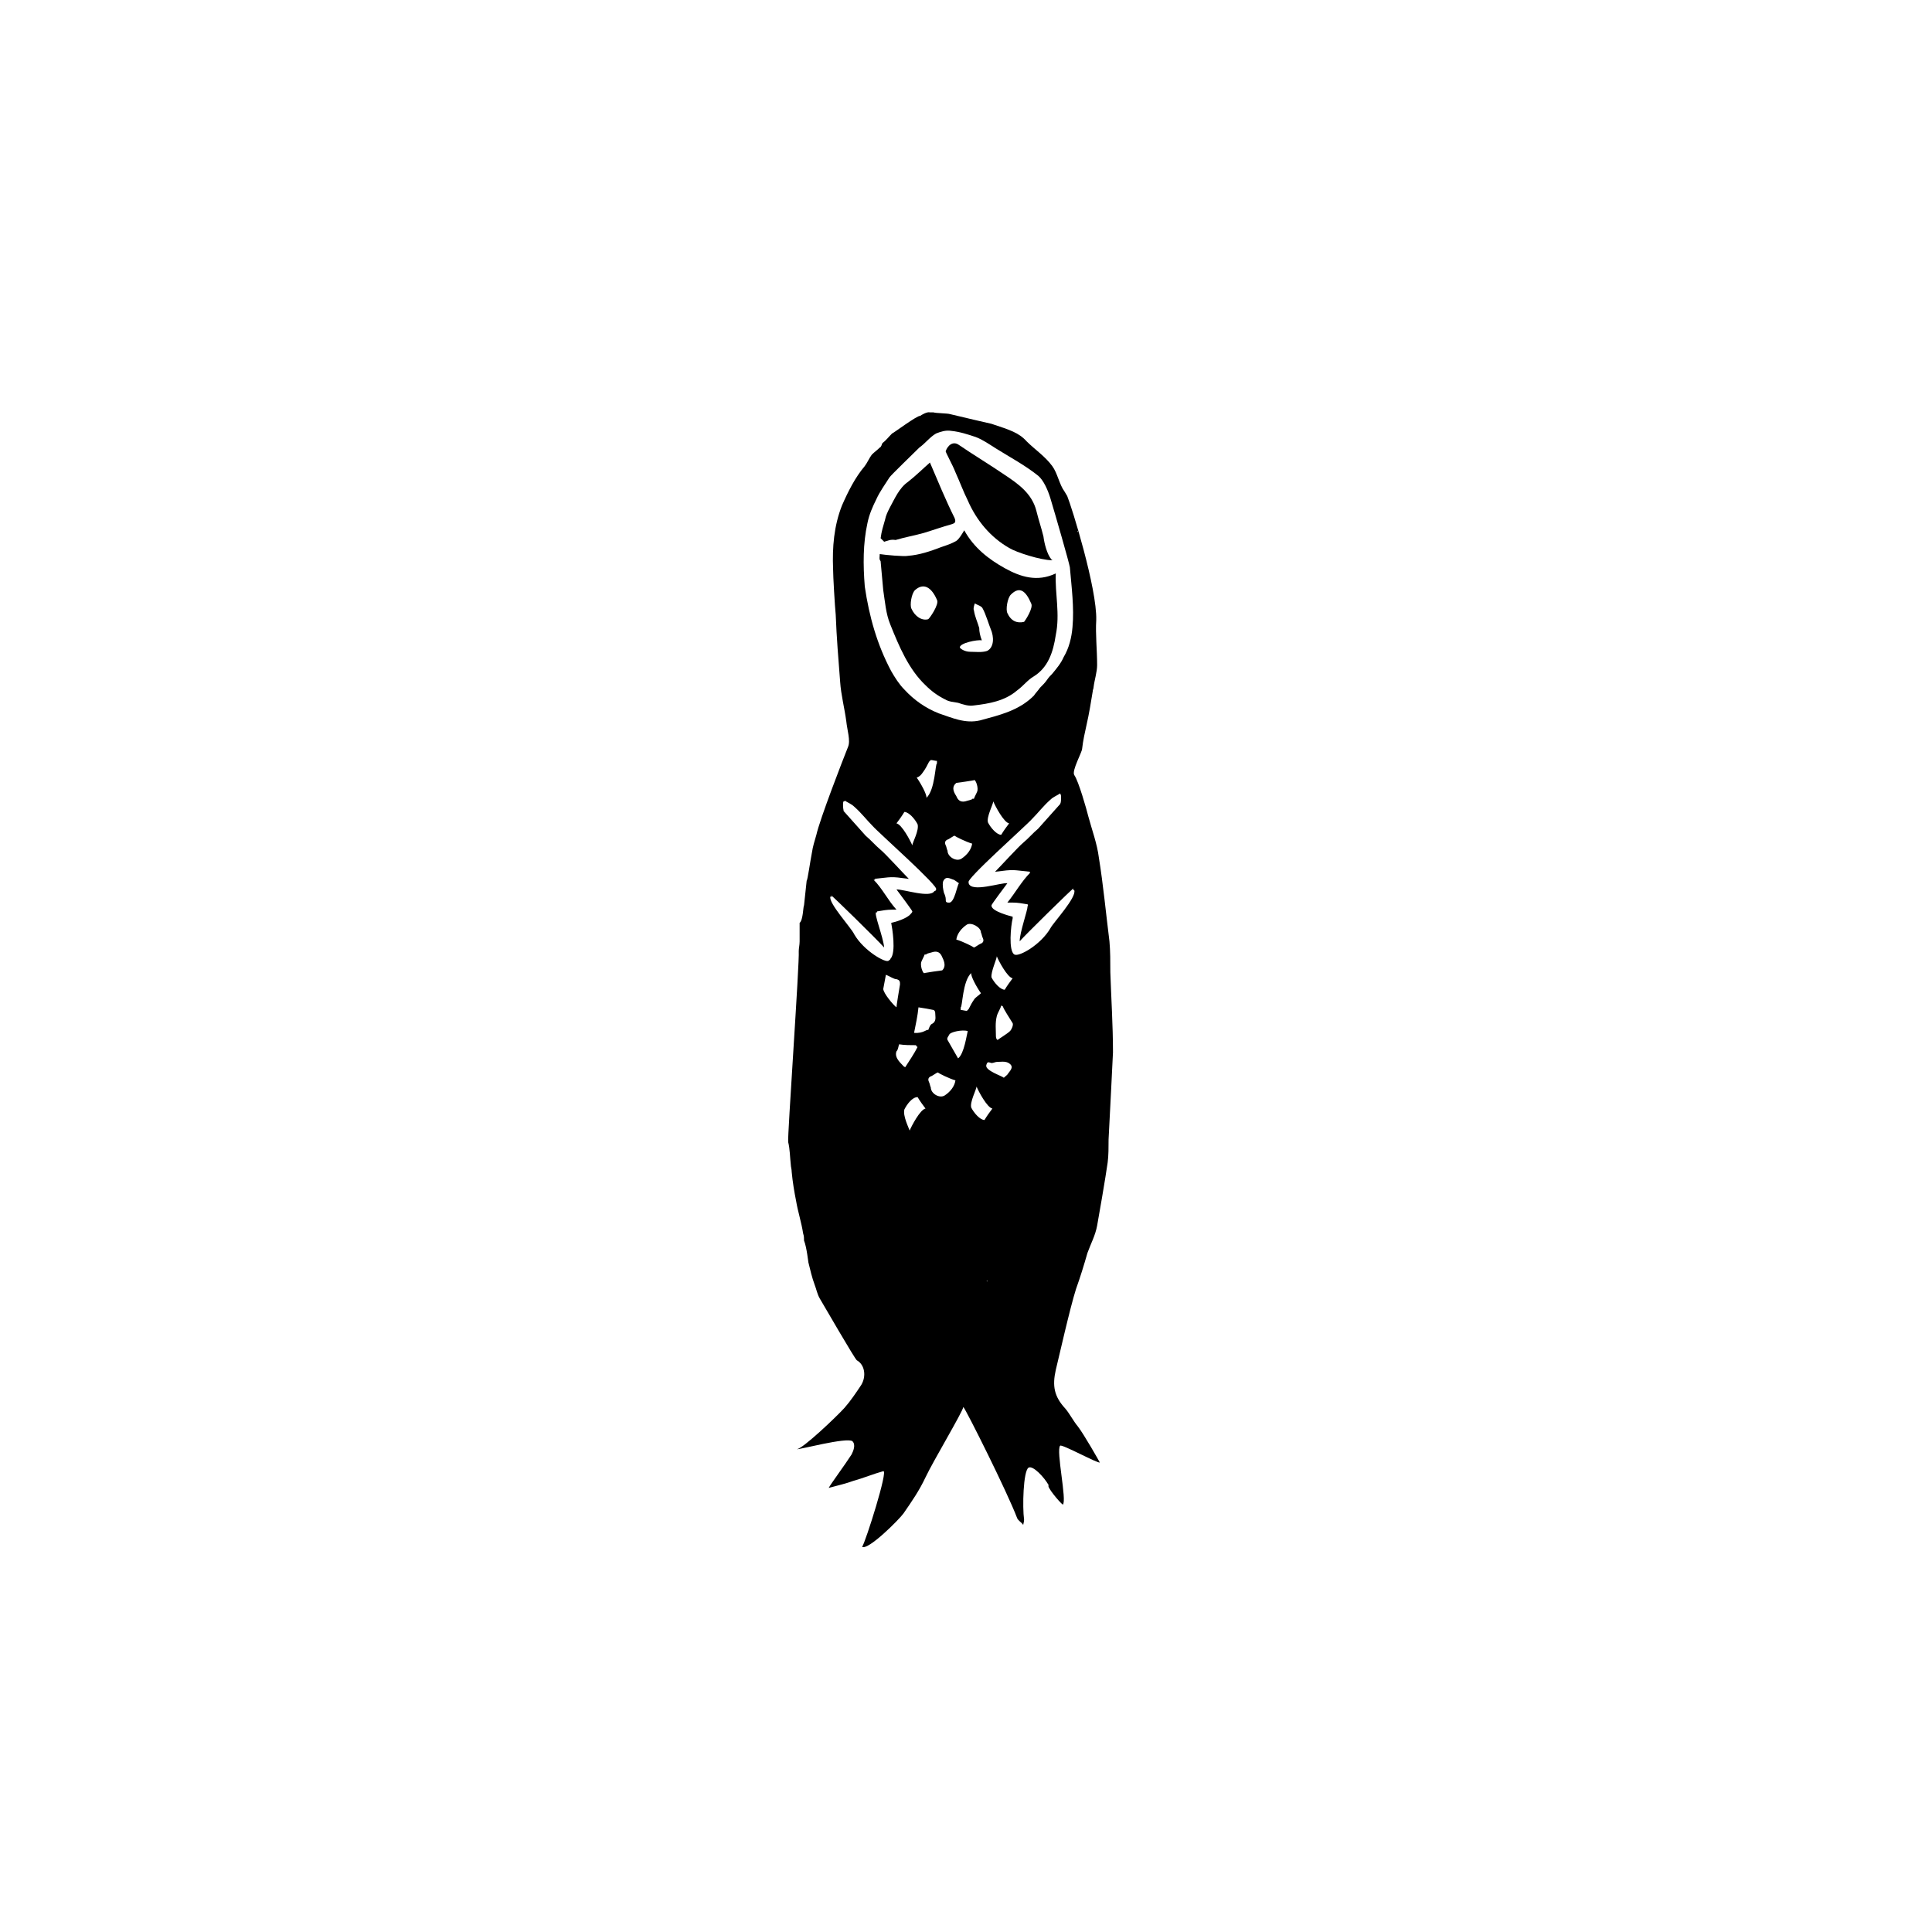 <?xml version="1.0" encoding="UTF-8"?>
<!-- Uploaded to: ICON Repo, www.svgrepo.com, Generator: ICON Repo Mixer Tools -->
<svg fill="#000000" width="800px" height="800px" version="1.1" viewBox="144 144 512 512" xmlns="http://www.w3.org/2000/svg">
 <g>
  <path d="m427.05 284.31c0.234-0.234 0.465-0.234 0.699-0.234v0.699h-0.465c0 0.004-0.234-0.23-0.234-0.465z"/>
  <path d="m403.73 392.77c0.234 0.23 0 0.23 0 0 0 0.23-0.234 0.23 0 0-0.234 0 0 0 0 0z"/>
  <path d="m417.26 303.9c-1.398-3.266-3.031-4.664-5.363-2.332-0.934 0.934-1.398 3.965-0.934 4.898 0.934 2.098 2.566 2.801 4.434 2.332 0.23-0.234 2.562-3.734 1.863-4.898zm-40.117-13.062c1.398 0.234 6.531 0.699 7.465 0.465 3.031-0.234 5.832-1.168 8.863-2.332 1.398-0.465 2.801-0.934 3.965-1.633 0.699-0.465 1.398-1.633 2.098-2.801 2.566 4.664 6.531 7.695 10.73 10.031 4.199 2.332 8.629 3.731 13.527 1.398-0.234 5.363 1.168 10.73 0 16.328-0.699 4.664-2.098 8.629-5.832 10.961-1.633 0.934-2.801 2.566-4.434 3.731-3.266 2.801-7.465 3.5-11.43 3.965-1.398 0.234-2.801-0.234-4.199-0.699-1.168-0.234-2.332-0.234-3.5-0.934-1.867-0.934-3.5-2.098-5.133-3.731-4.434-4.199-6.996-10.262-9.328-16.094-1.168-2.801-1.398-6.062-1.867-9.098-0.234-2.566-0.465-5.133-0.699-7.695-0.461-0.465-0.227-1.164-0.227-1.863zm27.055 22.859c-1.168-0.234-5.832 0.699-5.832 1.867 0 0.234 1.168 1.168 2.801 1.168 1.398 0 3.031 0.234 4.434-0.234 1.867-0.934 1.867-3.731 0.934-5.832-0.234-0.465-1.398-4.199-2.098-5.363-0.234-0.699-1.398-0.934-2.098-1.398-0.234 0.699-0.465 1.398-0.234 1.867 0.234 1.633 0.934 3.031 1.398 4.664-0.004 0.93 0.23 2.094 0.695 3.262zm-11.895-10.73c-1.398-3.266-3.5-4.664-5.832-2.566-0.934 0.934-1.398 3.965-0.934 4.898 0.934 2.098 2.801 3.266 4.434 2.801 0.234 0 3.031-3.969 2.332-5.133z"/>
  <path d="m394.63 263.55c0.465-1.398 1.867-2.801 3.5-1.633 3.031 2.098 9.098 5.832 12.129 7.93 3.5 2.332 7.231 4.898 8.398 9.562 0.699 2.801 1.168 3.965 1.867 6.766 0.234 1.867 0.934 4.664 2.098 6.062 0.465 0.465 0-0.465 0.234 0.234-3.031 0-9.562-2.098-11.43-3.266-4.898-2.801-8.629-7.231-10.961-12.594-1.168-2.332-2.098-4.898-3.266-7.465-0.703-1.867-2.801-5.598-2.57-5.598z"/>
  <path d="m378.31 287.57-0.934-0.934c0.234-1.867 0.699-3.266 1.168-4.898 0.234-1.168 0.699-2.098 1.168-3.031 1.398-2.566 2.566-5.363 4.898-6.996 2.098-1.633 3.965-3.5 5.832-5.133 2.098 4.898 4.199 10.031 6.531 14.695 0.465 1.168 0 1.398-0.699 1.633-2.566 0.699-5.133 1.633-7.465 2.332-2.566 0.699-5.133 1.168-7.465 1.867-1.406-0.234-2.106 0.23-3.035 0.465z"/>
  <path d="m438.25 401.63c0-2.801 0-5.598-0.234-8.164-0.934-7.465-1.633-14.926-2.801-22.16-0.465-3.731-1.867-7.465-2.801-10.961-0.465-1.867-2.566-9.328-3.731-10.961-0.699-1.168 2.098-6.062 2.098-6.996 0.234-2.098 0.699-4.199 1.168-6.297 0.699-3.031 1.168-6.062 1.633-8.863 0-0.465 0.234-0.699 0.234-1.168 0.234-1.867 0.934-3.965 0.934-5.832 0-3.965-0.465-8.164-0.234-11.895 0.234-8.398-6.531-30.09-7.695-32.887-0.234-0.465-0.465-0.699-0.699-1.168-1.398-1.867-1.867-4.898-3.266-6.766-1.867-2.566-4.664-4.434-6.766-6.531-2.098-2.332-4.434-3.031-9.328-4.664 0 0-8.164-1.867-10.961-2.566-0.699-0.234-3.731-0.234-4.434-0.465h-0.934c-0.699-0.234-2.332 0.699-2.566 0.934-0.699-0.234-7.231 4.664-7.465 4.664-0.934 0.934-1.633 1.867-2.566 2.566-0.234 0.465-0.234 0.934-0.699 1.168-0.699 0.699-1.398 1.168-2.098 1.867-0.699 0.934-1.168 2.098-1.867 3.031-2.566 3.031-4.434 6.766-6.062 10.496-2.098 5.363-2.566 10.961-2.332 16.793 0 1.867 0.465 9.797 0.699 12.129 0.234 6.062 0.699 11.664 1.168 17.727 0.234 3.5 1.168 6.996 1.633 10.496 0.234 2.332 1.168 5.133 0.465 6.766-1.398 3.5-7.465 19.125-8.398 23.324-0.465 1.633-0.934 3.031-1.168 4.664-0.465 2.332-1.168 7.465-1.398 7.465-0.234 2.332-0.465 4.199-0.699 6.531-0.234 0.234-0.234 3.965-1.168 4.664v4.898c0 0.934-0.234 1.867-0.234 2.566 0.234 3.031-3.031 49.215-2.801 50.613 0.465 1.867 0.465 3.965 0.699 6.062 0 0.465 0.234 1.168 0.234 1.867 0.234 2.566 0.699 5.363 1.168 7.695 0.465 2.801 1.398 5.598 1.867 8.629 0.234 0.699 0.234 1.168 0.234 1.867 0.699 1.633 1.168 6.062 1.168 5.832 0.465 1.867 0.934 3.965 1.633 5.832 0.465 1.168 0.699 2.566 1.398 3.731 0.699 1.168 9.328 16.094 9.797 16.328 2.098 1.168 2.566 4.199 1.168 6.531-1.398 2.098-2.801 4.199-4.434 6.062-2.332 2.566-10.961 10.73-12.594 10.961 0.234 0.234 13.297-3.266 14.695-2.098 0.934 0.934 0.234 2.566-0.234 3.5-1.633 2.566-5.598 7.93-6.062 8.863 2.566-0.699 4.664-1.168 6.531-1.867 2.566-0.699 5.363-1.867 7.93-2.566 1.398-0.465-4.664 18.66-5.598 20.059 1.633 0.934 9.797-7.231 10.961-8.863 2.098-3.031 4.199-6.062 5.832-9.562 2.098-4.434 9.797-17.262 10.031-18.66 0.934 1.168 11.664 22.625 14.227 29.391 0.234 0.699 1.168 1.168 1.633 1.867 0.234-0.934 0.234-1.168 0.234-1.398-0.465-3.266-0.234-12.828 1.168-13.762 1.168-0.699 4.199 2.566 5.363 4.664-0.699 0.234 2.801 4.434 3.731 5.133 1.168-0.934-1.867-14.461-0.699-15.629 0.465-0.465 10.262 4.898 10.496 4.434-0.234-0.465-4.199-7.465-5.832-9.562-1.168-1.398-2.098-3.266-3.266-4.664-3.031-3.266-3.5-6.062-2.566-10.262 0.699-2.801 3.731-16.328 5.363-21.457 1.168-3.266 2.098-6.297 3.031-9.562 0.934-2.566 2.098-4.664 2.566-7.231 0.234-1.168 2.332-13.297 2.801-16.793 0.234-1.867 0.234-3.965 0.234-6.062 0.234-3.965 1.168-23.09 1.168-23.09-0.004-7.246-0.469-14.242-0.703-21.238zm-8.629-116.86s0.234 0 0 0.234c-0.234-0.234 0-0.234 0-0.234zm-55.746-2.102c0.465-2.332 1.398-4.434 2.332-6.297 0.934-2.098 2.332-3.965 3.5-5.832 0.234-0.465 6.531-6.531 7.93-7.93 1.633-1.168 2.801-2.801 4.434-3.731 1.168-0.465 2.566-0.934 3.965-0.699 2.332 0.234 4.434 0.934 6.531 1.633 1.867 0.699 3.5 1.867 5.363 3.031 3.731 2.332 7.695 4.434 11.195 7.231 1.398 1.168 2.566 3.731 3.266 6.062 1.398 4.664 4.898 16.793 5.133 18.191 0.465 5.363 1.168 10.73 0.699 15.859-0.234 2.801-0.934 5.598-2.332 7.93-0.699 1.633-1.867 3.031-3.031 4.434-0.465 0.465-0.934 0.934-1.398 1.633-0.465 0.699-1.168 1.398-1.867 2.098-0.465 0.699-1.168 1.398-1.633 2.098-3.965 3.965-9.098 5.133-14.227 6.531-3.965 0.934-7.465-0.699-10.961-1.867-3.5-1.398-6.531-3.5-9.098-6.297-1.398-1.398-2.566-3.266-3.5-4.898-3.731-6.996-5.832-14.461-6.996-22.391-0.473-5.824-0.473-11.426 0.695-16.789zm37.551 79.535c-0.699 0.934-1.398 1.867-2.098 3.031-1.168 0-2.801-1.867-3.5-3.266-0.465-1.398 1.398-4.898 1.398-5.598 0.469 1.168 2.801 5.602 4.199 5.832zm-11.66-5.828c-1.168 0.234-1.867-0.234-2.332-1.398-0.934-1.398-1.168-2.566 0-3.5 1.867-0.234 3.266-0.465 4.664-0.699 0.234-0.465 1.168 1.398 0.934 2.801-0.234 0.699-0.699 1.398-0.934 2.098h-0.465c0.23 0.23-1.168 0.465-1.867 0.699zm-8.398 39.883c1.168-0.234 1.867 0.234 2.332 1.398 0.699 1.398 0.934 2.566 0 3.5-1.867 0.234-3.266 0.465-4.664 0.699-0.234 0.465-1.168-1.398-0.934-2.801 0.234-0.699 0.699-1.398 0.934-2.098h0.465c-0.23-0.23 1.168-0.465 1.867-0.699zm-4.43-46.18c0.699-0.234 1.168-0.699 1.633-1.398 0.699-0.934 1.168-1.867 1.633-2.801l0.465-0.465c0.465 0 1.168 0.234 1.633 0.234v0.699c-0.465 0-0.465 6.996-2.801 9.098 0.234-0.703-1.398-3.738-2.562-5.367zm-1.168 17.957c-0.465-1.168-2.801-5.598-4.199-5.832 0.699-0.934 1.398-1.867 2.098-3.031 1.168 0 2.801 1.867 3.5 3.266 0.469 1.633-1.398 4.898-1.398 5.598zm8.398 12.598c-0.234-0.934-0.465-2.098-0.234-3.031 0.699-1.633 1.867-0.699 2.801-0.465 0.465 0.234 0.699 0.465 1.398 0.934-0.465 0.465-1.168 5.133-2.566 5.133-0.934 0-0.934-0.234-0.934-0.934 0-0.473-0.23-1.172-0.465-1.637zm6.062 8.395c1.168-0.699 3.731 0.699 3.731 2.098 0.234 0.465 0.234 0.934 0.465 1.398 0.465 0.934 0 1.398-0.699 1.633-0.465 0.234-1.398 0.934-1.633 0.934-0.234-0.234-3.031-1.633-4.664-2.098 0.238-1.633 1.402-3.031 2.801-3.965zm-1.398-17.492c-1.398 0.934-3.731-0.465-3.731-2.098-0.234-0.465-0.234-0.934-0.465-1.398-0.465-0.934 0-1.398 0.699-1.633 0.465-0.234 1.398-0.934 1.633-0.934 0.234 0.234 3.031 1.633 4.664 2.098-0.234 1.633-1.402 3.031-2.801 3.965zm-28.457 20.059c-0.699-1.633-6.996-8.398-6.297-10.031l0.234 0.234v-0.465c0.234 0 11.895 11.43 13.996 13.762-0.234-2.801-2.801-9.098-2.098-9.328h0.234v-0.234c1.398-0.234 2.566-0.465 3.965-0.465h1.168c-2.332-2.566-3.731-5.598-6.062-7.93h0.465l-0.234-0.234c4.664-0.465 3.965-0.699 9.098 0-1.398-1.398-6.297-6.766-7.465-7.695-1.398-1.168-2.566-2.566-3.965-3.731-1.867-2.098-3.965-4.434-5.832-6.531-0.234-0.934-0.234-2.566 0-2.566h0.234v-0.234c0.699 0.465 1.867 0.934 2.566 1.633 1.867 1.633 3.266 3.5 4.898 5.133 1.398 1.633 17.727 16.094 16.793 16.793 0 0.234-0.234 0.465-0.465 0.465-1.168 1.867-7.93-0.465-10.031-0.465 0.699 0.934 4.199 5.598 4.199 5.832s-0.234 0.465-0.465 0.699c-0.934 1.168-3.965 2.098-5.133 2.332 0.234 1.168 1.398 7.93-0.234 9.562 0 0.234-0.234 0.234-0.465 0.465-0.707 0.695-6.539-2.566-9.105-7zm7.699 14.461c0.234-1.168 0.465-2.566 0.699-3.731 1.168 0.465 2.098 1.168 2.801 1.168 0.934 0.234 0.934 0.699 0.934 1.398-0.234 1.398-0.934 5.598-0.934 6.062-0.703-0.465-3.5-3.731-3.5-4.898zm3.496 16.562c0.465-0.465 0.465-1.168 0.699-1.867 1.398 0.234 3.031 0.234 4.434 0.234 0.234 0.234 0.234 0.465 0.465 0.465-0.934 1.867-2.098 3.5-3.266 5.363-0.234 0-0.234-0.234-0.465-0.234-0.234-0.465-2.566-2.098-1.867-3.961zm3.5 20.992c-0.234-0.699-1.867-3.965-1.398-5.598 0.699-1.398 2.098-3.266 3.5-3.266 0.699 1.168 1.398 2.098 2.098 3.031-1.398 0.23-3.731 4.664-4.199 5.832zm1.168-25.891c0.465-2.332 0.934-4.434 1.168-6.766 1.633 0.234 2.801 0.465 3.965 0.699 0.234 0 0.465 0.465 0.465 0.699 0 1.168 0.465 2.332-0.934 3.031-0.465 0.234-0.699 1.168-0.934 1.633-0.234-0.465-1.164 0.934-3.731 0.703zm8.164 16.559c-1.398 0.934-3.731-0.465-3.731-2.098-0.234-0.465-0.234-0.934-0.465-1.398-0.465-0.934 0-1.398 0.699-1.633 0.465-0.234 1.398-0.934 1.633-0.934 0.234 0.234 3.031 1.633 4.664 2.098-0.238 1.633-1.402 3.031-2.801 3.965zm3.496-9.797c-0.934-1.633-1.867-3.266-2.801-4.898-0.234-0.465 0.234-0.934 0.465-1.398 0.234-0.699 3.5-1.398 4.898-0.934-0.23 0.699-0.93 6.066-2.562 7.231zm2.332-12.594c-0.465 0-1.168-0.234-1.633-0.234v-0.699c0.465 0 0.465-6.996 2.801-9.098-0.234 0.699 1.398 3.731 2.566 5.363-0.465 0.465-1.168 0.934-1.633 1.398-0.699 0.934-1.168 1.867-1.633 2.801l-0.469 0.469zm5.367 71.84c0-0.234-0.234-0.234 0-0.465v0.465zm-0.699-42.918c-1.168 0-2.801-1.867-3.5-3.266-0.465-1.398 1.398-4.898 1.398-5.598 0.465 1.168 2.801 5.598 4.199 5.832-0.699 0.934-1.398 1.863-2.098 3.031zm6.297-12.363c-0.234 0.465-0.699 0.699-1.168 1.168-0.465-0.465-4.898-1.867-4.664-3.266 0.234-0.934 0.465-0.934 1.168-0.699 0.465 0.234 1.168-0.234 1.633-0.234 0.934 0 2.098-0.234 3.031 0.234 1.633 0.934 0.699 1.863 0 2.797zm-3.035-31.02c0.465 1.168 2.801 5.598 4.199 5.832-0.699 0.934-1.398 1.867-2.098 3.031-1.168 0-2.801-1.867-3.5-3.266-0.23-1.398 1.398-4.898 1.398-5.598zm3.5 19.824c-0.699 0.699-3.031 2.098-3.266 2.332-0.234 0-0.465-0.465-0.465-0.934 0-1.867-0.234-3.5 0.234-5.363 0.234-0.934 0.934-1.867 1.168-2.801 0.234 0 0.234 0.234 0.465 0.234 0 0.465 1.867 3.266 2.566 4.434 0.23 0.465-0.234 1.633-0.703 2.098zm10.73-27.289c-2.566 4.434-8.398 7.695-9.562 6.996-1.633-0.934-0.934-7.695-0.465-9.562v-0.465c-0.934-0.234-5.363-1.398-5.598-2.801v-0.234c0-0.234 3.5-4.898 4.199-5.832-1.633-0.234-9.562 2.566-10.262 0v-0.234c-0.934-0.699 15.395-15.16 16.793-16.793 1.633-1.633 3.031-3.5 4.898-5.133 0.699-0.699 1.867-1.168 2.566-1.633 0 0 0.234 0.465 0.234 0.699v0.234 0.234c0 0.465 0 1.168-0.234 1.633-1.867 2.098-3.965 4.434-5.832 6.531-1.398 1.168-2.566 2.566-3.965 3.731-1.168 0.934-6.062 6.297-7.465 7.695 5.363-0.699 4.434-0.465 9.328 0l-0.234 0.234h0.234c-2.332 2.332-3.965 5.363-6.062 7.93h1.398c1.398 0 2.566 0.234 3.965 0.465 0 0 0.234 0.234 0 0.465 0 1.168-2.098 6.996-2.098 9.328 1.168-1.398 13.996-13.996 14.227-13.996v0.465h0.234c0.695 1.879-5.602 8.645-6.301 10.043z"/>
 </g>
</svg>